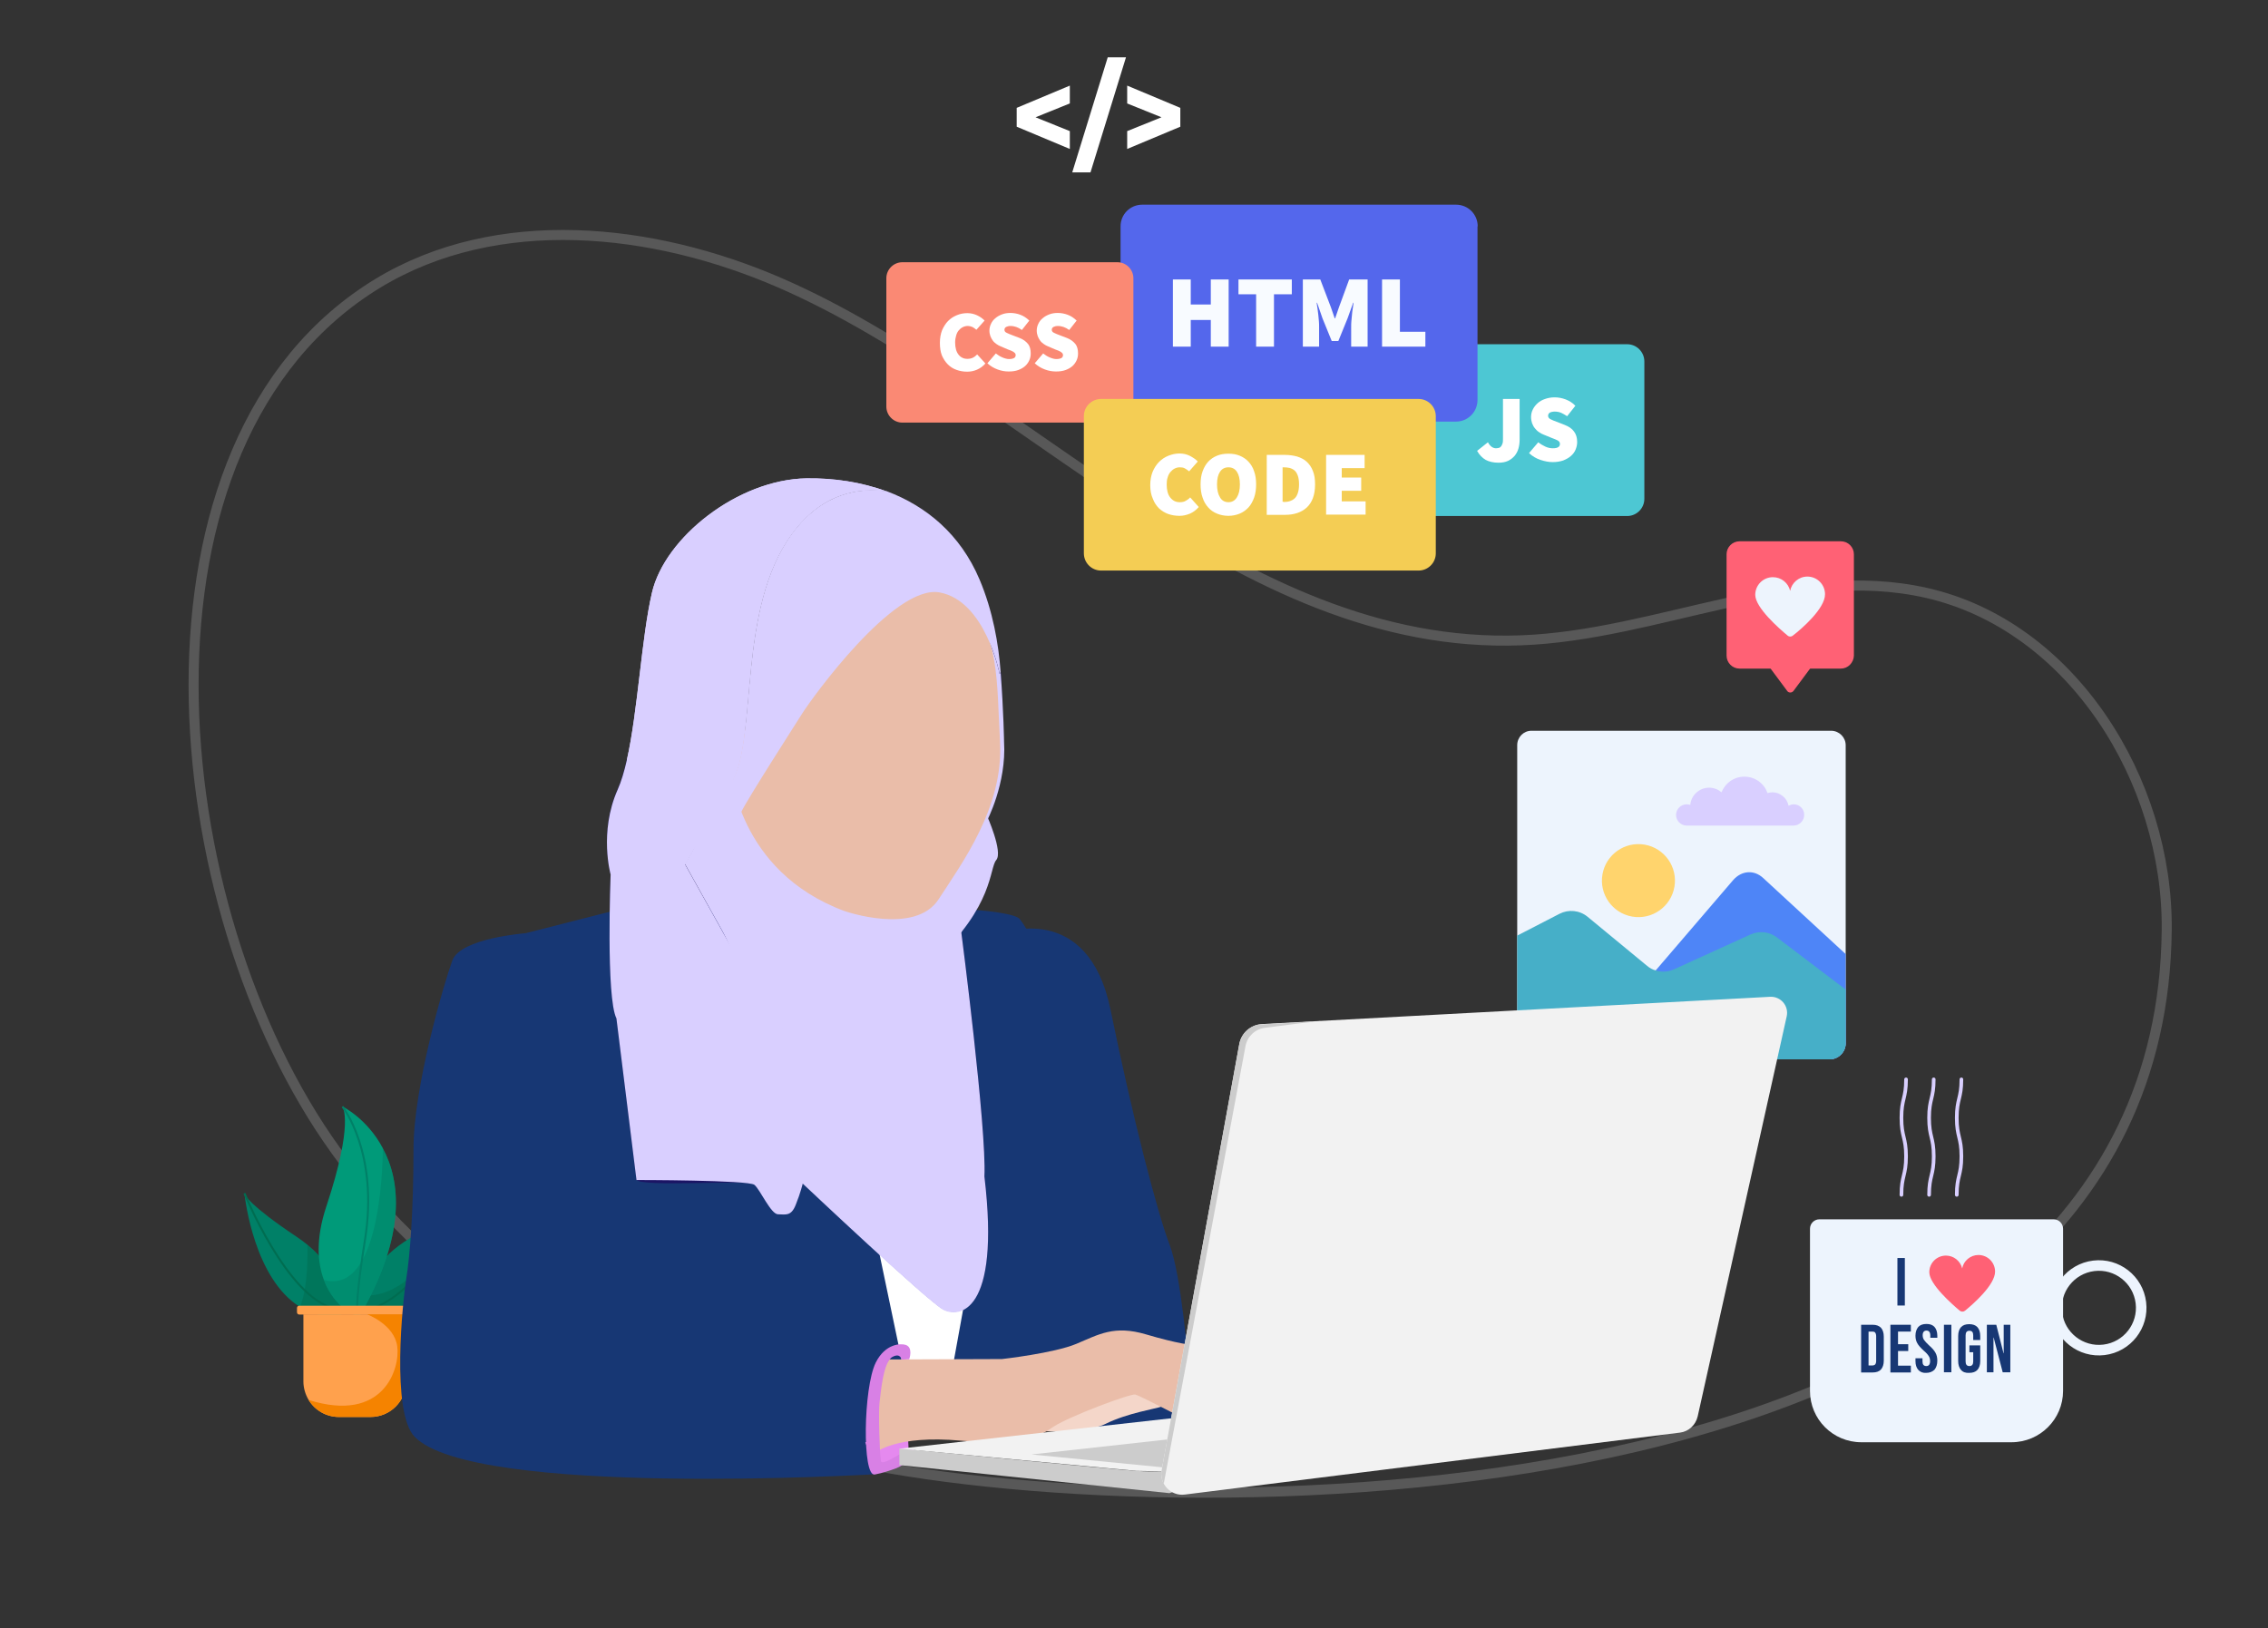 <?xml version="1.0" encoding="utf-8"?>
<!-- Generator: Adobe Illustrator 27.6.1, SVG Export Plug-In . SVG Version: 6.00 Build 0)  -->
<svg version="1.1" id="e87ddc62-7528-42a5-8b37-f74ed0351019"
	 xmlns="http://www.w3.org/2000/svg" xmlns:xlink="http://www.w3.org/1999/xlink" x="0px" y="0px" viewBox="0 0 1131 812.2"
	 style="enable-background:new 0 0 1131 812.2;" xml:space="preserve">
<rect x="0" y="0" width="1131" height="812.2" fill="#333333" stroke="none"/>
<style type="text/css">
	.st0{opacity:0.18;fill:none;stroke:#FFFFFF;stroke-width:5;stroke-miterlimit:10;}
	.st1{fill:#FFFFFF;}
	.st2{fill:#008067;}
	.st3{fill:none;stroke:#006D51;stroke-miterlimit:10;}
	.st4{opacity:0.5;fill:#006D51;}
	.st5{fill:#009A79;}
	.st6{fill:none;stroke:#008067;stroke-miterlimit:10;}
	.st7{opacity:0.5;fill:#008067;}
	.st8{fill:#FFA14D;}
	.st9{fill:#F58300;}
	.st10{fill:#78C5EF;}
	.st11{fill:#1B89E5;}
	.st12{fill:#EDF4FD;}
	.st13{fill:#4E85F7;}
	.st14{fill:#46AFC8;}
	.st15{fill:#FFD46D;}
	.st16{fill:#FF6175;}
	.st17{fill:#D9CFFF;}
	.st18{fill-rule:evenodd;clip-rule:evenodd;fill:#4DC7D3;}
	.st19{fill-rule:evenodd;clip-rule:evenodd;fill:#5467EC;}
	.st20{fill:#F8FBFF;}
	.st21{fill-rule:evenodd;clip-rule:evenodd;fill:#FA8974;}
	.st22{fill-rule:evenodd;clip-rule:evenodd;fill:#F4CD54;}
	.st23{fill:#173774;}
	.st24{fill:#E589EF;}
	.st25{fill:#F4D6C9;}
	.st26{fill:#EABDA9;}
	.st27{fill:#D880E5;}
	.st28{fill:#1B1464;}
	.st29{fill:#CCCCCC;}
	.st30{fill:#F2F2F2;}
	.st31{clip-path:url(#SVGID_00000069370460422612709320000012323926766577147290_);fill:#CCCCCC;}
	.st32{fill:none;stroke:#EDF4FD;stroke-width:5.257;stroke-miterlimit:10;}
	.st33{fill:none;stroke:#D9CFFF;stroke-width:1.823;stroke-linecap:round;stroke-miterlimit:10;}
</style>
<g>
	<defs>
		<path id="SVGID_1_" d="M22.8,645.8C8.6,598.9,7.1,540.2,40.3,507.1c35.2-35.1,89.8-24.4,135.9-36.5
			c56.3-14.9,102.2-69.9,111.2-133.2c3.4-24,2-49,8.7-72.2c12.3-41.9,48.8-69.1,85.5-86.1c59.4-27.5,126.8-36.7,188.8-17.6
			s117.5,68.1,141.5,134.2c16.5,45.3,17.8,95.3,26.8,143c9,47.8,28.9,97.5,68.3,119.5c54.4,30.3,127.6-2.3,177.2,36.8
			c30.3,23.8,42,70.3,33.1,110.2c-8.9,39.9-35.6,73-67.6,94s-68.8,31-105.5,36.9c-65.5,10.5-132.7,8.4-197.6-6.1
			c-37.4-8.4-75.9-20.8-113.1-11.7c-19,4.7-36.4,14.7-54.4,23c-126.8,58.3-303.6,26.7-398-87.4C55.4,722.7,35.1,685.9,22.8,645.8z"
			/>
	</defs>
	<clipPath id="SVGID_00000093175603396863437990000014286132240076426667_">
		<use xlink:href="#SVGID_1_"  style="overflow:visible;"/>
	</clipPath>
</g>
<path class="st0" d="M167.6,574.1c60.4,83.6,158.5,134.2,259.4,155.2c167.9,34.9,650.4,33.4,653.5-265.3
	c0.8-74.5-47.3-151.9-120-168.3c-66.6-15-133.8,21.2-202,23.7c-142,5.3-247.6-125.3-369.5-178.3c-63.7-27.7-141-35.8-200.4,0.1
	C58.6,220.1,80.1,452.9,167.6,574.1"/>
<path class="st1" d="M534.7,86h9.1l17.7-57.4h-9.1L534.7,86L534.7,86z M533.5,42.7l-26.5,11.1v9.4l26.5,11.1v-8.9l-17.1-6.9
	l17.1-6.9V42.7L533.5,42.7z M562.1,42.7v8.9l17.1,6.9l-17.1,6.9v8.9l26.5-11.1v-9.4L562.1,42.7L562.1,42.7z"/>
<g>
	<g>
		<path class="st2" d="M170,656.7c-8,0.6-14.8-1.3-20.4-4.8c-22.7-14-27.4-53.6-27.7-56.6c0.2,0.9,2.4,5.8,26,21.6
			c2,1.3,3.8,2.7,5.4,4c0,0,0,0,0.1,0.1C174,638.1,170,656.7,170,656.7z"/>
		<path class="st3" d="M121.9,595.2c0,0,21.2,52,44.7,57.4"/>
		<path class="st4" d="M170,656.7c-8,0.6-14.8-1.3-20.4-4.8c4.5-10.7,3.7-30.9,3.7-30.9s0,0,0.1,0.1C174,638.1,170,656.7,170,656.7z
			"/>
	</g>
	<g>
		<path class="st2" d="M230.2,598.2c-0.1,0.6-0.4,2.5-1,5.3c0,0,0,0,0,0c-3.3,15-15.4,55.3-47.9,51.2c0,0-0.5-3.5,0.5-8.6
			c1.6-7.6,6.8-18.9,22.5-28.4C227.6,603.6,230,599.1,230.2,598.2z"/>
		<path class="st3" d="M229.2,601.4c0,0-16.7,43.2-45.6,52"/>
		<path class="st4" d="M229.2,603.5C229.2,603.5,229.2,603.6,229.2,603.5c-3.3,15-15.4,55.3-47.9,51.3c0,0-0.5-3.5,0.5-8.6h0
			C208.9,647.6,229.2,603.5,229.2,603.5z"/>
	</g>
	<g>
		<path class="st5" d="M179.5,656.2c-0.8,1.4-12.7-3.5-18-17.8h0c-3.2-8.6-4.1-20.5,1.2-36.5c13.9-41.9,8.2-49.8,8-50
			c0.3,0.1,12.4,6.1,20.2,20.8c0,0,0,0,0,0.1C199.6,588.9,202.9,615.5,179.5,656.2z"/>
		<path class="st6" d="M170.8,552c0,0,18.2,22.9,11.2,66.5c-6.9,43.6-2.5,37.7-2.5,37.7"/>
		<path class="st7" d="M179.5,656.2c-0.8,1.4-12.7-3.5-18-17.8c29.9,8.5,29.4-65.7,29.4-65.7s0,0,0,0.1
			C199.6,588.9,202.9,615.5,179.5,656.2z"/>
	</g>
	<path class="st2" d="M121.9,595.2c0,0,0,0,0,0.1C121.9,595.2,121.9,595.2,121.9,595.2z"/>
	<path class="st8" d="M202.5,655.6v33.5c0,9.8-7.9,17.7-17.7,17.7H169c-6.4,0-12-3.4-15.1-8.5h0c-1.6-2.7-2.6-5.9-2.6-9.2v-33.5
		H202.5z"/>
	<path class="st8" d="M204.6,651.3h-55.4c-0.6,0-1.1,0.5-1.1,1.1v2.2c0,0.6,0.5,1.1,1.1,1.1h55.4c0.6,0,1.1-0.5,1.1-1.1v-2.2
		C205.7,651.7,205.2,651.3,204.6,651.3z"/>
	<path class="st9" d="M202.5,655.6v33.5c0,9.8-7.9,17.7-17.7,17.7H169c-6.4,0-12-3.4-15.1-8.5c37.5,11.8,45.7-15.8,44.2-26.7
		c-1.4-10.9-15-16-15-16H202.5z"/>
</g>
<ellipse id="XMLID_85_" transform="matrix(0.707 -0.707 0.707 0.707 -302.614 440.681)" class="st10" cx="380.6" cy="585.6" rx="26.2" ry="26.2"/>
<circle id="XMLID_82_" class="st11" cx="776.8" cy="538.5" r="20.4"/>
<g>
	<path class="st12" d="M920.4,371.7v148.7c0,4.4-3.6,8-8,8H764.6c-4.4,0-8-3.6-8-8V371.7c0-4,3.2-7.2,7.1-7.2h149.6
		C917.2,364.6,920.4,367.8,920.4,371.7z"/>
	<g>
		<g>
			<path class="st13" d="M920.4,475.9v44.5c0,4.4-3.6,8-8,8h-81.5l-15.6-32.3l10.4-12.1l38.5-44.9c4.2-4.9,10.5-5.4,15.1-1.1
				L920.4,475.9z"/>
			<path class="st14" d="M920.4,493.6v26.8c0,4.4-3.6,8-8,8H764.6c-4.4,0-8-3.6-8-8v-53.7l21.1-10.9c4.5-2.3,10-1.8,14,1.5
				l29.7,24.5c1.3,1.1,2.8,1.9,4.4,2.3c2.9,0.9,6.1,0.7,9-0.6l38.2-17.4c4.3-1.9,9.2-1.4,13,1.4L920.4,493.6z"/>
		</g>
		
			<ellipse transform="matrix(0.17 -0.986 0.986 0.17 244.899 1169.612)" class="st15" cx="816.5" cy="439.5" rx="18.2" ry="18.2"/>
	</g>
</g>
<g>
	<g>
		<path class="st16" d="M918,333.5h-50.5c-3.6,0-6.5-2.9-6.5-6.5v-50.5c0-3.6,2.9-6.5,6.5-6.5H918c3.6,0,6.5,2.9,6.5,6.5V327
			C924.4,330.6,921.5,333.5,918,333.5z"/>
		<path class="st16" d="M894.4,344.6l10.4-14c0.5-0.7,0-1.7-0.9-1.7h-22.2c-0.9,0-1.4,1-0.9,1.7l10.4,14
			C891.9,345.7,893.6,345.7,894.4,344.6z"/>
	</g>
	<path class="st12" d="M910.1,296.4c0-4.9-4-8.8-8.8-8.8c-4.3,0-7.8,3.1-8.6,7.1c-0.9-3.9-4.4-6.8-8.6-6.8c-4.9,0-8.8,4-8.8,8.8
		c0,6.4,12,16.9,16.1,20.3c0.8,0.7,1.9,0.7,2.7,0C898.3,313.8,910.2,303.5,910.1,296.4z"/>
</g>
<path class="st17" d="M894.5,401.2c-0.9,0-1.8,0.3-2.6,0.7c-0.7-3.8-4.1-6.7-8.1-6.7c-0.8,0-1.6,0.2-2.4,0.4
	c-1.6-4.8-6.2-8.2-11.5-8.2c-5.2,0-9.6,3.2-11.4,7.8c-1.7-1.4-3.8-2.3-6.2-2.3c-4.9,0-9,3.8-9.4,8.6c-0.6-0.2-1.1-0.3-1.8-0.3
	c-2.9,0-5.3,2.4-5.3,5.3c0,2.9,2.4,5.3,5.3,5.3h11.2h17.5h13.9h10.7c2.9,0,5.3-2.4,5.3-5.3C899.8,403.6,897.4,401.2,894.5,401.2z"/>
<path class="st18" d="M820,180.3c0-4.7-3.8-8.6-8.6-8.6h-100c-4.7,0-8.6,3.8-8.6,8.6v68.5c0,4.7,3.8,8.6,8.6,8.6h100
	c4.7,0,8.6-3.8,8.6-8.6V180.3L820,180.3z"/>
<path class="st1" d="M742,220.6c0.5,1,1.2,1.8,1.9,2.3c0.7,0.5,1.4,0.7,2.1,0.7c0.5,0,1-0.1,1.5-0.2c0.4-0.1,0.8-0.4,1.1-0.8
	c0.3-0.4,0.5-0.9,0.7-1.5c0.2-0.6,0.2-1.5,0.2-2.4v-19.7h8.3v20.4c0,1.6-0.2,3-0.6,4.4c-0.4,1.4-1.1,2.6-1.9,3.6
	c-0.9,1-2,1.9-3.3,2.5c-1.3,0.6-2.9,0.9-4.7,0.9c-2.6,0-4.7-0.5-6.4-1.4c-1.7-1-3.1-2.4-4.3-4.5L742,220.6L742,220.6z M767.1,220.6
	c1.1,0.9,2.3,1.6,3.6,2.2c1.3,0.6,2.5,0.8,3.7,0.8c1.2,0,2.2-0.2,2.7-0.6c0.6-0.4,0.8-0.9,0.8-1.6c0-0.4-0.1-0.7-0.3-1
	c-0.2-0.3-0.5-0.5-0.8-0.7c-0.4-0.2-0.8-0.4-1.3-0.6c-0.5-0.2-1.1-0.4-1.8-0.7l-3.9-1.6c-0.8-0.3-1.6-0.7-2.4-1.3
	c-0.8-0.5-1.4-1.2-2-1.9c-0.6-0.7-1-1.5-1.4-2.5c-0.3-0.9-0.5-2-0.5-3.1c0-1.3,0.3-2.6,0.9-3.8c0.6-1.2,1.4-2.2,2.4-3.1
	c1-0.9,2.2-1.6,3.7-2.1c1.4-0.5,3-0.8,4.7-0.8c1.8,0,3.6,0.3,5.5,1c1.8,0.7,3.5,1.7,4.9,3.2l-4.1,5.2c-1.1-0.7-2.1-1.3-3-1.7
	c-1-0.4-2-0.6-3.2-0.6c-1,0-1.8,0.2-2.4,0.5c-0.6,0.4-0.9,0.9-0.9,1.6c0,0.7,0.4,1.3,1.2,1.7c0.8,0.4,1.9,0.9,3.4,1.4l3.8,1.5
	c2,0.8,3.5,1.8,4.5,3.2c1.1,1.4,1.6,3.2,1.6,5.3c0,1.3-0.3,2.6-0.8,3.8c-0.5,1.2-1.3,2.3-2.4,3.2c-1,0.9-2.3,1.6-3.8,2.2
	c-1.5,0.5-3.2,0.8-5.2,0.8c-2,0-4-0.4-6.1-1.1c-2.1-0.7-4-1.8-5.7-3.4L767.1,220.6L767.1,220.6z"/>
<path class="st19" d="M736.9,112.9c0-6-4.8-10.8-10.8-10.8H569.6c-6,0-10.8,4.8-10.8,10.8v86.6c0,6,4.8,10.8,10.8,10.8H726
	c6,0,10.8-4.8,10.8-10.8V112.9L736.9,112.9z"/>
<path class="st20" d="M584.9,139.4h8.9v12.5h10v-12.5h8.9v33.5h-8.9v-13.3h-10v13.3h-8.9V139.4L584.9,139.4z M689.2,139.4h8.9v26.1
	h12.7v7.4h-21.6V139.4L689.2,139.4z M626.5,146.8h-8.9v-7.4h26.6v7.4h-8.9v26.1h-8.9V146.8L626.5,146.8z M649.2,139.4h9.2l5.3,13.9
	l1.9,5.5h0.2l1.9-5.5l5.1-13.9h9.2v33.5h-8.2V163c0-0.9,0-1.8,0.1-2.8c0.1-1,0.2-2.1,0.3-3.2c0.1-1.1,0.2-2.1,0.4-3.2
	c0.1-1,0.3-2,0.4-2.8h-0.2l-2.8,7.8l-4.6,11.3h-3.3l-4.6-11.3l-2.7-7.8h-0.2c0.1,0.8,0.2,1.8,0.4,2.8c0.1,1,0.3,2.1,0.4,3.2
	c0.1,1.1,0.2,2.1,0.3,3.2c0.1,1,0.1,2,0.1,2.8v9.9h-8.1V139.4L649.2,139.4z"/>
<path class="st21" d="M565.2,138.8c0-4.4-3.6-8-8-8H450c-4.4,0-8,3.6-8,8v64c0,4.4,3.6,8,8,8h107.2c4.4,0,8-3.6,8-8V138.8
	L565.2,138.8z"/>
<path class="st1" d="M468.7,171c0-2.4,0.4-4.5,1.1-6.3c0.8-1.8,1.8-3.4,3-4.6c1.3-1.3,2.7-2.2,4.4-2.9c1.7-0.7,3.4-1,5.2-1
	c1.8,0,3.4,0.4,4.9,1.1c1.5,0.7,2.7,1.6,3.7,2.6l-4.1,4.6c-0.7-0.6-1.4-1.1-2-1.4c-0.7-0.3-1.5-0.5-2.4-0.5c-0.8,0-1.6,0.2-2.4,0.6
	c-0.8,0.4-1.4,0.9-2,1.6c-0.6,0.7-1,1.5-1.3,2.6c-0.3,1-0.5,2.2-0.5,3.4c0,2.7,0.6,4.7,1.7,6.1c1.1,1.4,2.6,2.1,4.4,2.1
	c1.1,0,2-0.2,2.8-0.6c0.8-0.4,1.5-1,2.1-1.6l4.1,4.5c-1.2,1.4-2.6,2.4-4.2,3.1c-1.6,0.7-3.2,1-4.9,1c-1.9,0-3.6-0.3-5.3-0.9
	c-1.7-0.6-3.1-1.5-4.3-2.7c-1.2-1.2-2.2-2.7-3-4.5C469,175.5,468.7,173.4,468.7,171L468.7,171z M520.2,176.3c1,0.8,2.1,1.5,3.3,2
	c1.2,0.5,2.3,0.8,3.3,0.8c1.1,0,1.9-0.2,2.5-0.5c0.5-0.3,0.8-0.8,0.8-1.5c0-0.3-0.1-0.6-0.3-0.9c-0.2-0.2-0.4-0.4-0.8-0.7
	c-0.3-0.2-0.7-0.4-1.2-0.6c-0.5-0.2-1-0.4-1.6-0.6l-3.5-1.5c-0.8-0.3-1.5-0.7-2.2-1.2c-0.7-0.5-1.3-1-1.8-1.7
	c-0.5-0.7-0.9-1.4-1.2-2.2c-0.3-0.8-0.5-1.8-0.5-2.8c0-1.2,0.3-2.4,0.8-3.4c0.5-1.1,1.2-2,2.2-2.8c0.9-0.8,2-1.4,3.3-1.9
	c1.3-0.5,2.7-0.7,4.2-0.7c1.6,0,3.3,0.3,4.9,0.9c1.7,0.6,3.1,1.6,4.5,2.9l-3.7,4.7c-1-0.7-1.9-1.2-2.8-1.5c-0.9-0.3-1.8-0.5-2.9-0.5
	c-0.9,0-1.6,0.2-2.2,0.5c-0.5,0.3-0.8,0.8-0.8,1.4c0,0.7,0.4,1.2,1.1,1.5c0.7,0.4,1.8,0.8,3.1,1.3l3.4,1.3c1.8,0.7,3.1,1.7,4.1,2.9
	c1,1.2,1.4,2.9,1.4,4.8c0,1.2-0.2,2.3-0.7,3.4c-0.5,1.1-1.2,2.1-2.1,2.9c-0.9,0.8-2.1,1.5-3.5,2c-1.4,0.5-2.9,0.7-4.7,0.7
	c-1.8,0-3.6-0.3-5.5-1c-1.9-0.7-3.6-1.7-5.1-3.1L520.2,176.3L520.2,176.3z M496.6,176.3c1,0.8,2.1,1.5,3.3,2
	c1.2,0.5,2.3,0.8,3.3,0.8c1.1,0,1.9-0.2,2.5-0.5c0.5-0.3,0.8-0.8,0.8-1.5c0-0.3-0.1-0.6-0.3-0.9c-0.2-0.2-0.4-0.4-0.8-0.7
	c-0.3-0.2-0.7-0.4-1.2-0.6c-0.5-0.2-1-0.4-1.6-0.6l-3.5-1.5c-0.8-0.3-1.5-0.7-2.2-1.2c-0.7-0.5-1.3-1-1.8-1.7
	c-0.5-0.7-0.9-1.4-1.2-2.2c-0.3-0.8-0.5-1.8-0.5-2.8c0-1.2,0.3-2.4,0.8-3.4c0.5-1.1,1.2-2,2.2-2.8c0.9-0.8,2-1.4,3.3-1.9
	c1.3-0.5,2.7-0.7,4.2-0.7c1.6,0,3.3,0.3,4.9,0.9c1.7,0.6,3.1,1.6,4.5,2.9l-3.7,4.7c-1-0.7-1.9-1.2-2.8-1.5c-0.9-0.3-1.8-0.5-2.9-0.5
	c-0.9,0-1.6,0.2-2.2,0.5c-0.5,0.3-0.8,0.8-0.8,1.4c0,0.7,0.4,1.2,1.1,1.5c0.7,0.4,1.8,0.8,3.1,1.3l3.4,1.3c1.8,0.7,3.1,1.7,4.1,2.9
	c1,1.2,1.4,2.9,1.4,4.8c0,1.2-0.2,2.3-0.7,3.4c-0.5,1.1-1.2,2.1-2.1,2.9c-0.9,0.8-2.1,1.5-3.5,2c-1.4,0.5-2.9,0.7-4.7,0.7
	c-1.8,0-3.6-0.3-5.5-1c-1.9-0.7-3.6-1.7-5.1-3.1L496.6,176.3L496.6,176.3z"/>
<path class="st22" d="M716,207.6c0-4.7-3.8-8.6-8.6-8.6H549.1c-4.7,0-8.6,3.8-8.6,8.6V276c0,4.7,3.8,8.6,8.6,8.6h158.3
	c4.7,0,8.6-3.8,8.6-8.6V207.6L716,207.6z"/>
<path class="st1" d="M573.6,242c0-2.5,0.4-4.7,1.2-6.7c0.8-1.9,1.9-3.6,3.2-4.9c1.3-1.3,2.9-2.4,4.7-3.1c1.8-0.7,3.6-1.1,5.5-1.1
	c1.9,0,3.6,0.4,5.2,1.2c1.5,0.8,2.9,1.7,3.9,2.8l-4.3,4.9c-0.7-0.6-1.5-1.1-2.2-1.5c-0.7-0.4-1.5-0.5-2.5-0.5
	c-0.9,0-1.7,0.2-2.5,0.6c-0.8,0.4-1.5,1-2.1,1.7c-0.6,0.7-1.1,1.6-1.4,2.7c-0.4,1.1-0.5,2.3-0.5,3.6c0,2.8,0.6,5,1.8,6.5
	c1.2,1.5,2.7,2.3,4.7,2.3c1.2,0,2.2-0.2,3-0.7c0.8-0.4,1.6-1,2.2-1.7l4.3,4.8c-1.3,1.5-2.8,2.6-4.4,3.3c-1.7,0.7-3.4,1.1-5.2,1.1
	c-2,0-3.8-0.3-5.6-0.9c-1.7-0.6-3.3-1.6-4.6-2.8c-1.3-1.3-2.4-2.9-3.1-4.8C574,246.8,573.6,244.6,573.6,242L573.6,242z M612.6,257.3
	c-2.1,0-4-0.4-5.7-1.1c-1.7-0.7-3.2-1.7-4.4-3.1c-1.2-1.3-2.2-3-2.8-4.9c-0.7-1.9-1-4.1-1-6.6c0-2.4,0.3-4.6,1-6.5
	c0.7-1.9,1.6-3.5,2.8-4.8c1.2-1.3,2.7-2.3,4.4-3c1.7-0.7,3.6-1,5.7-1c2.1,0,3.9,0.3,5.6,1c1.7,0.7,3.2,1.7,4.4,3
	c1.2,1.3,2.2,2.9,2.8,4.8c0.7,1.9,1,4.1,1,6.5c0,2.4-0.3,4.6-1,6.6c-0.7,1.9-1.6,3.6-2.8,4.9c-1.2,1.3-2.7,2.4-4.4,3.1
	C616.5,256.9,614.6,257.3,612.6,257.3L612.6,257.3z M661.2,226.9h19.3v6.6h-11.4v4.7h9.7v6.6h-9.7v5.3H681v6.6h-19.7V226.9
	L661.2,226.9z M631.8,226.9h8.8c2.3,0,4.3,0.3,6.2,0.8c1.9,0.6,3.5,1.4,4.8,2.6c1.3,1.2,2.4,2.7,3.1,4.6c0.8,1.9,1.1,4.1,1.1,6.8
	c0,2.6-0.4,4.9-1.1,6.8c-0.7,1.9-1.8,3.5-3.1,4.7c-1.3,1.2-2.9,2.1-4.7,2.7c-1.8,0.6-3.8,0.9-5.9,0.9h-9.3V226.9L631.8,226.9z
	 M612.6,250.5c1.8,0,3.2-0.8,4.2-2.4c1-1.6,1.5-3.7,1.5-6.5c0-2.7-0.5-4.8-1.5-6.3c-1-1.5-2.4-2.2-4.2-2.2c-1.8,0-3.2,0.7-4.2,2.2
	c-1,1.5-1.5,3.6-1.5,6.3c0,2.7,0.5,4.9,1.5,6.5C609.3,249.7,610.8,250.5,612.6,250.5L612.6,250.5z M640.1,250.4c1.1,0,2.1-0.1,3-0.4
	c0.9-0.3,1.8-0.7,2.5-1.4c0.7-0.6,1.2-1.5,1.6-2.7c0.4-1.1,0.6-2.6,0.6-4.3c0-1.7-0.2-3.2-0.6-4.3c-0.4-1.1-0.9-2-1.6-2.6
	c-0.7-0.6-1.5-1-2.5-1.3c-0.9-0.2-2-0.3-3-0.3h-0.5v17.2H640.1L640.1,250.4z"/>
<path class="st23" d="M499.7,465.5c0,0,42.9-16.5,54.1,38.2c11.2,54.7,23.5,101.7,29.4,117c5.9,15.3,9.4,58.8,9.4,61.8
	s0,33.5,0,33.5s-48.2,3.5-50,3.5c-1.8,0-35.8-14.3-35-14.5C508.5,704.9,518,486.1,499.7,465.5z"/>
<path class="st23" d="M315,452l-52.9,13.5c0,0,37.6,41.8,37.1,79.4c-0.6,37.6-12.4,87-12.4,87l1.8,60.6c0,0,207.8,53,230.6,0
	c45.9-107,16.1-181,16.1-181s-18.4-42.5-26.7-53C500.3,447.9,315,452,315,452z"/>
<path class="st23" d="M262.1,465.5c0,0-32.3,2.4-36.5,13.5c-4.1,11.2-19.4,63-19.4,94.2c0,31.2-1.8,53.5-3.6,64.6
	c-1.8,11.2-7.6,66.6,4.1,78.8c29.4,30.6,228.8,18.8,228.8,18.8s-6.5-60,11.2-64.1l4.7-0.6c0,0-61.2-1.2-79.4-1.8
	c-13-0.4-51.6-8.3-72.8-12.8c-7.4-1.6-11.8-9.2-9.3-16.4c9.4-27.7,27.2-92.9,4.5-138.4C293.3,499.1,279.8,473.8,262.1,465.5z"/>
<path class="st24" d="M431.5,719.4c0,0,19.7-2.6,19.7-2.5c0.1,0,1.7,1.4,1.7,1.9c0.1,0.4,0.3,6,0,6.4c-0.3,0.4-3.7,4-3.7,4
	s-1,1.4-3.6,1.6c-2.6,0.2-5.8,0.4-7.9,0.2s-2.1-0.6-2.4-1.1S431.5,719.4,431.5,719.4z"/>
<path class="st1" d="M434.4,605.5l17.1,81.8l22.9-1.8c0,0,11.2-60,10.6-62.3c-0.6-2.4-11.2-33.5-14.1-34.7
	C468,587.3,434.4,605.5,434.4,605.5z"/>
<g>
	<path class="st25" d="M579,701.7c-2.3,0.9-17,3.2-27.6,8.5c-10.6,5.3-35.3,3.5-35.3,3.5s21.8-19.4,24.7-20
		c2.9-0.6,10.6-5.3,15.9-4.7c5.3,0.6,14.7,0,17.6,0.6S579,701.7,579,701.7z"/>
	<path class="st26" d="M443.5,678.1l56.2-0.2c0,0,25.9-2.9,37.1-7.6c11.2-4.7,18.8-9.4,34.7-4.7c15.9,4.7,22.9,5.3,22.9,5.3
		l1.2,39.4c0,0-27.1-14.1-29.4-14.7s-32.3,10.6-40.6,15.9c-8.2,5.3-14.1,10-46.5,7.1s-42.3,5.9-42.3,5.9S434.9,686.5,443.5,678.1z"
		/>
</g>
<path class="st27" d="M453.4,678c0,0,2.2-6-1.9-7.2c-2.3-0.7-10-0.7-14.8,8.9c-6.2,12.6-6.8,56.9-0.5,55.8c3.8-0.7,7.7-2,10.9-3.2
	c4.5-1.8,7.9-5.6,9.1-10.3l0,0c0,0-2.4,0.6-2.9,0.6c-0.6,0-13.4,9.1-14,6.2c-0.6-2.9-1.3-24.4-0.7-29.1c0.6-4.7,1.8-20.5,6.5-22.9
	c4-2.1,4.5,1.4,4.5,1.4L453.4,678z"/>
<path class="st28" d="M479.4,465.1c0,0,9.7-32.4,10.9-36c0.5-1.4,1.9-2.3,3.4-2.8c-3.3-9.5-1.8-19.7-1.8-19.7s9.6-24.6,6.7-36.4
	c0,0,2-15,0.5-34.9c-0.3,0.5-0.5,0.8-0.5,0.8s-7.1-36.5-30-40.6c-22.9-4.1-64.1,53.5-68.2,60c-4.1,6.5-27.1,42.3-30.6,49.4
	c-3.5,7.1-5.3,67-5.3,67l-51.9-93.1c-1.3,5.7-2.8,10.8-4.6,14.8c-9.4,21.2-3.5,42.3-3.5,42.3s-2.4,61.2,2.9,71.8
	c0,0,9.4,76.5,10,80.6c0.6,4.1,55.9,0,58.8,2.4c2.9,2.4,8.2,14.7,11.8,14.7s6.5,1.2,8.8-4.7s3.5-10.6,3.5-10.6s62.3,58.8,70,62.9
	c7.6,4.1,28.8,2.4,20.6-66.5C492.1,563.2,479.4,465.1,479.4,465.1z"/>
<path class="st17" d="M500.7,370c0,0-0.2-14.7-1.7-34.6c-0.3,0.5-0.5,0.8-0.5,0.8s-7.1-36.5-30-40.6c-22.9-4.1-64.1,53.5-68.2,60
	c-4.1,6.5-27.1,42.3-30.6,49.4c-3.5,7.1-5.3,67-5.3,67l-22.8-40.9c9.8-17.3,18.9-33.2,23.6-41.5c12.6-22.4,2.1-85.8,29.8-123.4
	c15.2-20.7,33.7-23.1,47.4-21c-12.9-4.8-26.8-6.8-40.3-6.6c-34.1,0.6-70.6,29.4-77,57.1c-5.2,22.4-7,59-12.5,83.4
	c-1.3,5.7-2.8,10.8-4.6,14.8c-9.4,21.2-3.5,42.3-3.5,42.3s-2.4,61.2,2.9,71.8l10,80.6c0,0,55.9,0,58.8,2.4
	c2.9,2.4,8.2,14.7,11.8,14.7s6.5,1.2,8.8-4.7c2.4-5.9,3.5-10.6,3.5-10.6s62.3,58.8,70,62.9c7.6,4.1,28.8,2.4,20.6-66.5
	c1.2-23.5-11.5-121.6-11.5-121.6s9.7-32.4,10.9-36c0.5-1.4,1.9-2.3,3.4-2.8c-3.3-9.5-1.6-16.8-1.6-16.8S502,390.9,500.7,370z"/>
<path class="st17" d="M492.1,406.7c0,0,8.2,18.2,4.7,22.3c-3.5,4.1-1.2,22.9-30.6,50c-29.4,27.1-75.9,34.7-79.4,34.7
	c-3.5,0-41.2-73.5-41.2-97s4.1-37.1,31.8-37.6c27.6-0.6,32.9-1.8,48.2,0c15.3,1.8,26.5,0,31.8,1.8c5.3,1.8,11.8,0,14.1,3.5
	S492.1,406.7,492.1,406.7z"/>
<path class="st26" d="M467.7,286.4c-4.4-0.7-84.1,15.3-92.9,61.8s-10.3,35.6-10.3,35.6s2.9,50.6,56.5,70.6c0,0,35.3,12.4,47.1-5.9
	c11.8-18.2,32.3-45.9,30.6-78.2c-1.8-32.3,0-51.8-18.2-75.3C480.3,295,483.8,289.1,467.7,286.4z"/>
<path class="st17" d="M488.5,289.1c-9.6-22.7-26.6-36.6-46.1-44c-13.6-2-32.2,0.4-47.4,21c-27.6,37.6-17.2,101-29.8,123.4
	c-4.7,8.3-13.8,24.2-23.6,41.5l22.8,40.9c0,0,1.8-60,5.3-67c3.5-7.1,26.5-42.9,30.6-49.4c4.1-6.5,45.3-64.1,68.2-60
	c22.9,4.1,30,40.6,30,40.6s0.2-0.3,0.5-0.8C498,321.3,495.1,304.7,488.5,289.1z"/>
<path class="st17" d="M395,266.2c15.2-20.7,33.7-23.1,47.4-21c-12.9-4.8-26.8-6.8-40.3-6.6c-34.1,0.6-70.6,29.4-77,57.1
	c-5.2,22.4-7,59-12.5,83.4l29.1,52.2c9.8-17.3,18.9-33.2,23.6-41.5C377.8,367.2,367.4,303.8,395,266.2z"/>
<path class="st29" d="M583.2,733.7c0,0-7.1,0.6-16.5,0s-118.2-11.2-118.2-11.2v8.3l134.7,14l6.5-2.4l1.8-5.9
	C591.5,736.7,585,733.7,583.2,733.7z"/>
<polygon class="st30" points="448.6,722.6 606.8,704.9 606.8,722.6 606.8,732 579,733.9 566.8,733.7 "/>
<polygon class="st29" points="514.4,725.5 579.6,731.9 582.3,718 "/>
<path class="st30" d="M618,520.8l-38.7,212.5c-1.3,6.9,4.6,13.1,11.5,12.2l246.9-30.9c4.4-0.5,7.9-3.8,8.9-8.1l44.4-199.6
	c1.1-5.1-2.9-9.9-8.2-9.7l-253.5,13.6C623.6,511.2,619,515.3,618,520.8z"/>
<g>
	<defs>
		<path id="SVGID_00000072270881300428458780000015430151478977145780_" d="M618,520.8l-38.7,212.5c-1.3,6.9,4.6,13.1,11.5,12.2
			l246.9-30.9c4.4-0.5,7.9-3.8,8.9-8.1l44.4-199.6c1.1-5.1-2.9-9.9-8.2-9.7l-253.5,13.6C623.6,511.2,619,515.3,618,520.8z"/>
	</defs>
	<clipPath id="SVGID_00000140693224478780571700000005785449957355554199_">
		<use xlink:href="#SVGID_00000072270881300428458780000015430151478977145780_"  style="overflow:visible;"/>
	</clipPath>
	<path style="clip-path:url(#SVGID_00000140693224478780571700000005785449957355554199_);fill:#CCCCCC;" d="M659.1,509.3
		c-0.8-0.2-17.9,2-28.4,3.4c-4.8,0.6-8.7,4.3-9.6,9.1L579,747.3h-2.3l41.3-227.1c0.9-5.1,5.3-8.9,10.5-9.2L659.1,509.3"/>
</g>
<g>
	<g>
		<path class="st12" d="M1003.1,719.4h-74.9c-14.2,0-25.6-11.5-25.6-25.6v-80.9c0-2.6,2.1-4.7,4.7-4.7h116.8c2.6,0,4.7,2.1,4.7,4.7
			v80.9C1028.8,707.9,1017.3,719.4,1003.1,719.4z"/>
		
			<ellipse transform="matrix(0.993 -0.122 0.122 0.993 -71.686 132.347)" class="st32" cx="1046.1" cy="652.2" rx="21.1" ry="21.1"/>
		<g>
			<g>
				<path class="st23" d="M928.1,660.8h5.7c1.9,0,3.2,0.5,4.2,1.5c0.9,1,1.4,2.5,1.4,4.4v12c0,1.9-0.5,3.4-1.4,4.4
					c-0.9,1-2.3,1.5-4.2,1.5h-5.7V660.8z M933.7,681.1c0.6,0,1.1-0.2,1.4-0.5c0.3-0.4,0.5-0.9,0.5-1.8v-12.3c0-0.8-0.2-1.4-0.5-1.8
					c-0.3-0.4-0.8-0.5-1.4-0.5h-1.9v16.9H933.7z"/>
				<path class="st23" d="M942.7,660.8h10.2v3.4h-6.4v6.3h5.1v3.4h-5.1v7.3h6.4v3.4h-10.2V660.8z"/>
				<path class="st23" d="M956.6,683.3c-0.9-1-1.4-2.5-1.4-4.4v-1.4h3.5v1.6c0,1.5,0.6,2.3,1.9,2.3c0.6,0,1.1-0.2,1.4-0.6
					c0.3-0.4,0.5-1,0.5-1.8c0-1-0.2-1.9-0.7-2.6c-0.5-0.8-1.3-1.7-2.5-2.7c-1.5-1.4-2.6-2.6-3.2-3.7c-0.6-1.1-0.9-2.3-0.9-3.7
					c0-1.9,0.5-3.3,1.4-4.4c0.9-1,2.3-1.5,4.1-1.5c1.8,0,3.1,0.5,4,1.5c0.9,1,1.4,2.5,1.4,4.4v1h-3.5v-1.2c0-0.8-0.2-1.4-0.5-1.8
					c-0.3-0.4-0.8-0.6-1.4-0.6c-1.2,0-1.9,0.8-1.9,2.3c0,0.9,0.2,1.7,0.7,2.4c0.5,0.7,1.3,1.6,2.5,2.7c1.6,1.4,2.6,2.6,3.2,3.7
					c0.6,1.1,0.9,2.4,0.9,3.9c0,1.9-0.5,3.4-1.4,4.5c-1,1-2.4,1.6-4.2,1.6C958.9,684.9,957.6,684.4,956.6,683.3z"/>
				<path class="st23" d="M969.4,660.8h3.7v23.7h-3.7V660.8z"/>
				<path class="st23" d="M977.9,683.3c-0.9-1-1.4-2.5-1.4-4.4v-12.5c0-1.9,0.5-3.4,1.4-4.4c0.9-1,2.3-1.5,4.1-1.5
					c1.8,0,3.2,0.5,4.1,1.5c0.9,1,1.4,2.5,1.4,4.4v2H984v-2.3c0-1.6-0.6-2.3-1.9-2.3c-1.3,0-1.9,0.8-1.9,2.3v13
					c0,1.5,0.6,2.3,1.9,2.3c1.3,0,1.9-0.8,1.9-2.3v-4.6h-1.9v-3.4h5.4v7.8c0,1.9-0.5,3.4-1.4,4.4c-0.9,1-2.3,1.5-4.1,1.5
					C980.2,684.9,978.8,684.4,977.9,683.3z"/>
				<path class="st23" d="M990.8,660.8h4.7l3.6,14.2h0.1v-14.2h3.3v23.7h-3.8l-4.5-17.3h-0.1v17.3h-3.3V660.8z"/>
			</g>
			<path class="st16" d="M994.9,634.3c0-4.6-3.7-8.3-8.3-8.3c-4,0-7.4,2.9-8.1,6.7c-0.9-3.7-4.2-6.4-8.1-6.4c-4.6,0-8.3,3.7-8.3,8.3
				c0,6,11.3,15.9,15.2,19.2c0.8,0.6,1.8,0.6,2.6,0C983.7,650.7,994.9,641,994.9,634.3z"/>
			<g>
				<path class="st23" d="M946.2,627.5h3.7v23.7h-3.7V627.5z"/>
			</g>
		</g>
	</g>
	<g>
		<g>
			<g>
				<path class="st33" d="M948.2,596c0-9.6,2.3-9.6,2.3-19.2c0-9.6-2.3-9.6-2.3-19.2s2.3-9.6,2.3-19.2"/>
			</g>
			<g>
				<path class="st33" d="M962,596c0-9.6,2.3-9.6,2.3-19.2c0-9.6-2.3-9.6-2.3-19.2s2.3-9.6,2.3-19.2"/>
			</g>
			<g>
				<path class="st33" d="M975.8,596c0-9.6,2.3-9.6,2.3-19.2c0-9.6-2.3-9.6-2.3-19.2s2.3-9.6,2.3-19.2"/>
			</g>
		</g>
	</g>
</g>
</svg>
